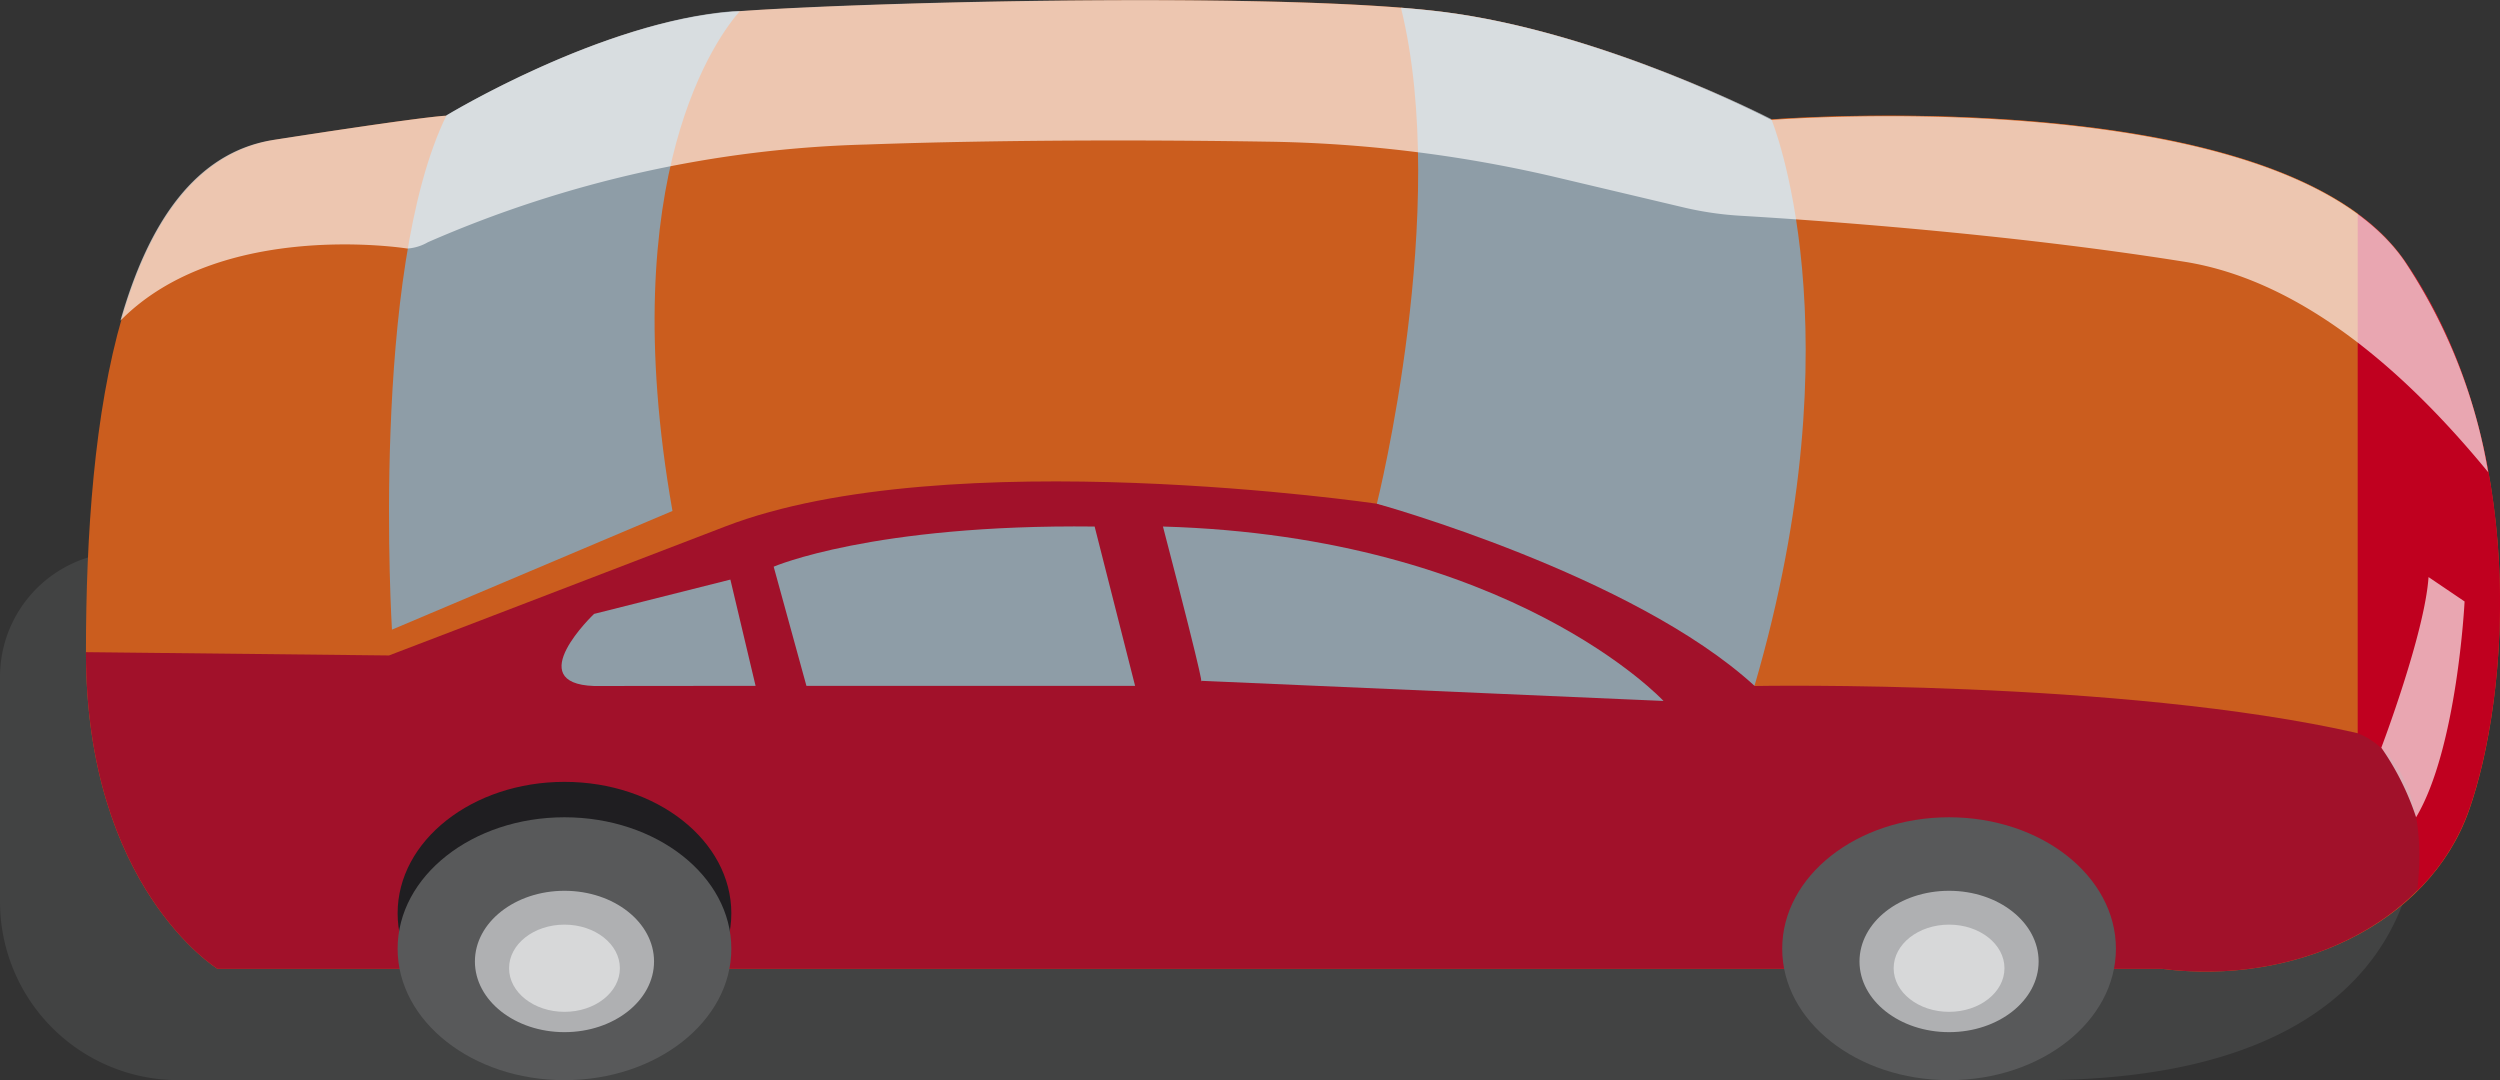 <svg xmlns="http://www.w3.org/2000/svg" viewBox="0 0 158.82 68.62"><rect x="0" y="0" width="158.82" height="68.62" fill="#333333" stroke="none"/><defs><style>.cls-1{isolation:isolate;}.cls-2{fill:#6f7071;opacity:0.26;mix-blend-mode:multiply;}.cls-3{fill:#1f1e21;}.cls-4{fill:#cb5d1e;}.cls-5{fill:#a1112a;}.cls-6{fill:#8e9da7;}.cls-7{fill:#c0001f;}.cls-8{fill:#58595a;}.cls-9{fill:#afb0b2;}.cls-10{fill:#d7d8d9;}.cls-11{fill:#fff;opacity:0.65;}</style></defs><title>Recurso 15</title><g class="cls-1"><g id="Capa_2" data-name="Capa 2"><g id="coche_2" data-name="coche 2"><path class="cls-2" d="M153.51,51.92s1.77,16.7-24,16.7H11.34A11.34,11.34,0,0,1,0,57.28V43a7.94,7.94,0,0,1,7.94-7.94H132Z"/><ellipse class="cls-3" cx="123.82" cy="58.02" rx="10.6" ry="8.35"/><path class="cls-4" d="M112.53,7.59s32.33-2.55,40.25,9,6.64,27.62,4.07,34.9-11.13,11.13-19.48,10.06H13.82S5.46,56.41,5.46,41.43s2.15-31,12-32.55S28.38,7.35,28.38,7.35s9.85-6,18.2-6.61,34.68-1.28,45,0S112.53,7.59,112.53,7.59Z"/><path class="cls-5" d="M13.82,61.55H137.37c7.18.92,14.5-1.8,18-7.21-.88-4.63-3.24-11.33-9.6-12.06-9.79-1.12-38.7-5.46-38.7-5.46L87.47,32s-27.24-4-41.38,1.44-21.38,8.2-21.38,8.2L5.46,41.43C5.46,56.41,13.82,61.55,13.82,61.55Z"/><path class="cls-4" d="M149.79,13.58c-11-8.06-37.26-6-37.26-6h0l-1.07,36s23.34-.43,38.33,3C153.64,32.86,153.43,24.28,149.79,13.58Z"/><path class="cls-6" d="M111.46,43.57c6.63-22.7,1.07-36,1.07-36S101.82,2,91.54.74C90.77.65,89.9.56,89,.49h0C92.16,13.29,87.47,32,87.47,32S103.75,36.5,111.46,43.57Z"/><path class="cls-7" d="M152.78,16.59a12.93,12.93,0,0,0-3-3v33s4.77,1.41,3.78,10a13.45,13.45,0,0,0,3.28-5.11C159.42,44.21,160.71,28.15,152.78,16.59Z"/><ellipse class="cls-8" cx="123.82" cy="60.27" rx="10.6" ry="8.35"/><ellipse class="cls-9" cx="123.82" cy="61.08" rx="5.69" ry="4.49"/><ellipse class="cls-10" cx="123.82" cy="61.51" rx="3.52" ry="2.77"/><ellipse class="cls-3" cx="35.86" cy="58.02" rx="10.6" ry="8.35"/><ellipse class="cls-8" cx="35.86" cy="60.27" rx="10.6" ry="8.35"/><ellipse class="cls-9" cx="35.86" cy="61.08" rx="5.69" ry="4.49"/><ellipse class="cls-10" cx="35.86" cy="61.51" rx="3.52" ry="2.77"/><path class="cls-6" d="M105.68,44.53S96,34.09,73.88,33.45c2.89,11.08,2.41,9.8,2.41,9.8Z"/><path class="cls-6" d="M69.54,33.45l2.57,10.12H51.23L49.15,36S55.41,33.29,69.54,33.45Z"/><path class="cls-6" d="M48,43.57l-1.6-6.75L37.74,39s-4.65,4.42,0,4.58Z"/><path class="cls-6" d="M24.9,40l17.82-7.54C38.94,11,45.7,2.17,47,.71l-.43,0c-8.35.64-18.2,6.61-18.2,6.61C23.5,17.23,24.9,40,24.9,40Z"/><path class="cls-11" d="M158.07,30a34.57,34.57,0,0,0-5.29-13.38c-7.92-11.55-40.25-9-40.25-9S101.82,2,91.54.74s-36.61-.64-45,0-18.2,6.61-18.2,6.61-1.07,0-10.92,1.53c-5,.76-8,5.27-9.77,11.49,6.4-6.49,18.23-4.58,18.23-4.58a3,3,0,0,0,1.3-.4A74.4,74.4,0,0,1,55.06,9.18c9-.32,18.61-.29,25.5-.18a85.58,85.58,0,0,1,18,2.19l8.45,2a21.06,21.06,0,0,0,3.62.52c4.52.27,16.81,1.11,28.09,2.91C146.56,17.84,153.29,24.17,158.07,30Z"/><path class="cls-11" d="M151.28,47.5s2.76-7.26,3-10.84l2.29,1.55s-.46,9.32-3.08,13.71A17.13,17.13,0,0,0,151.28,47.5Z"/></g></g></g></svg>